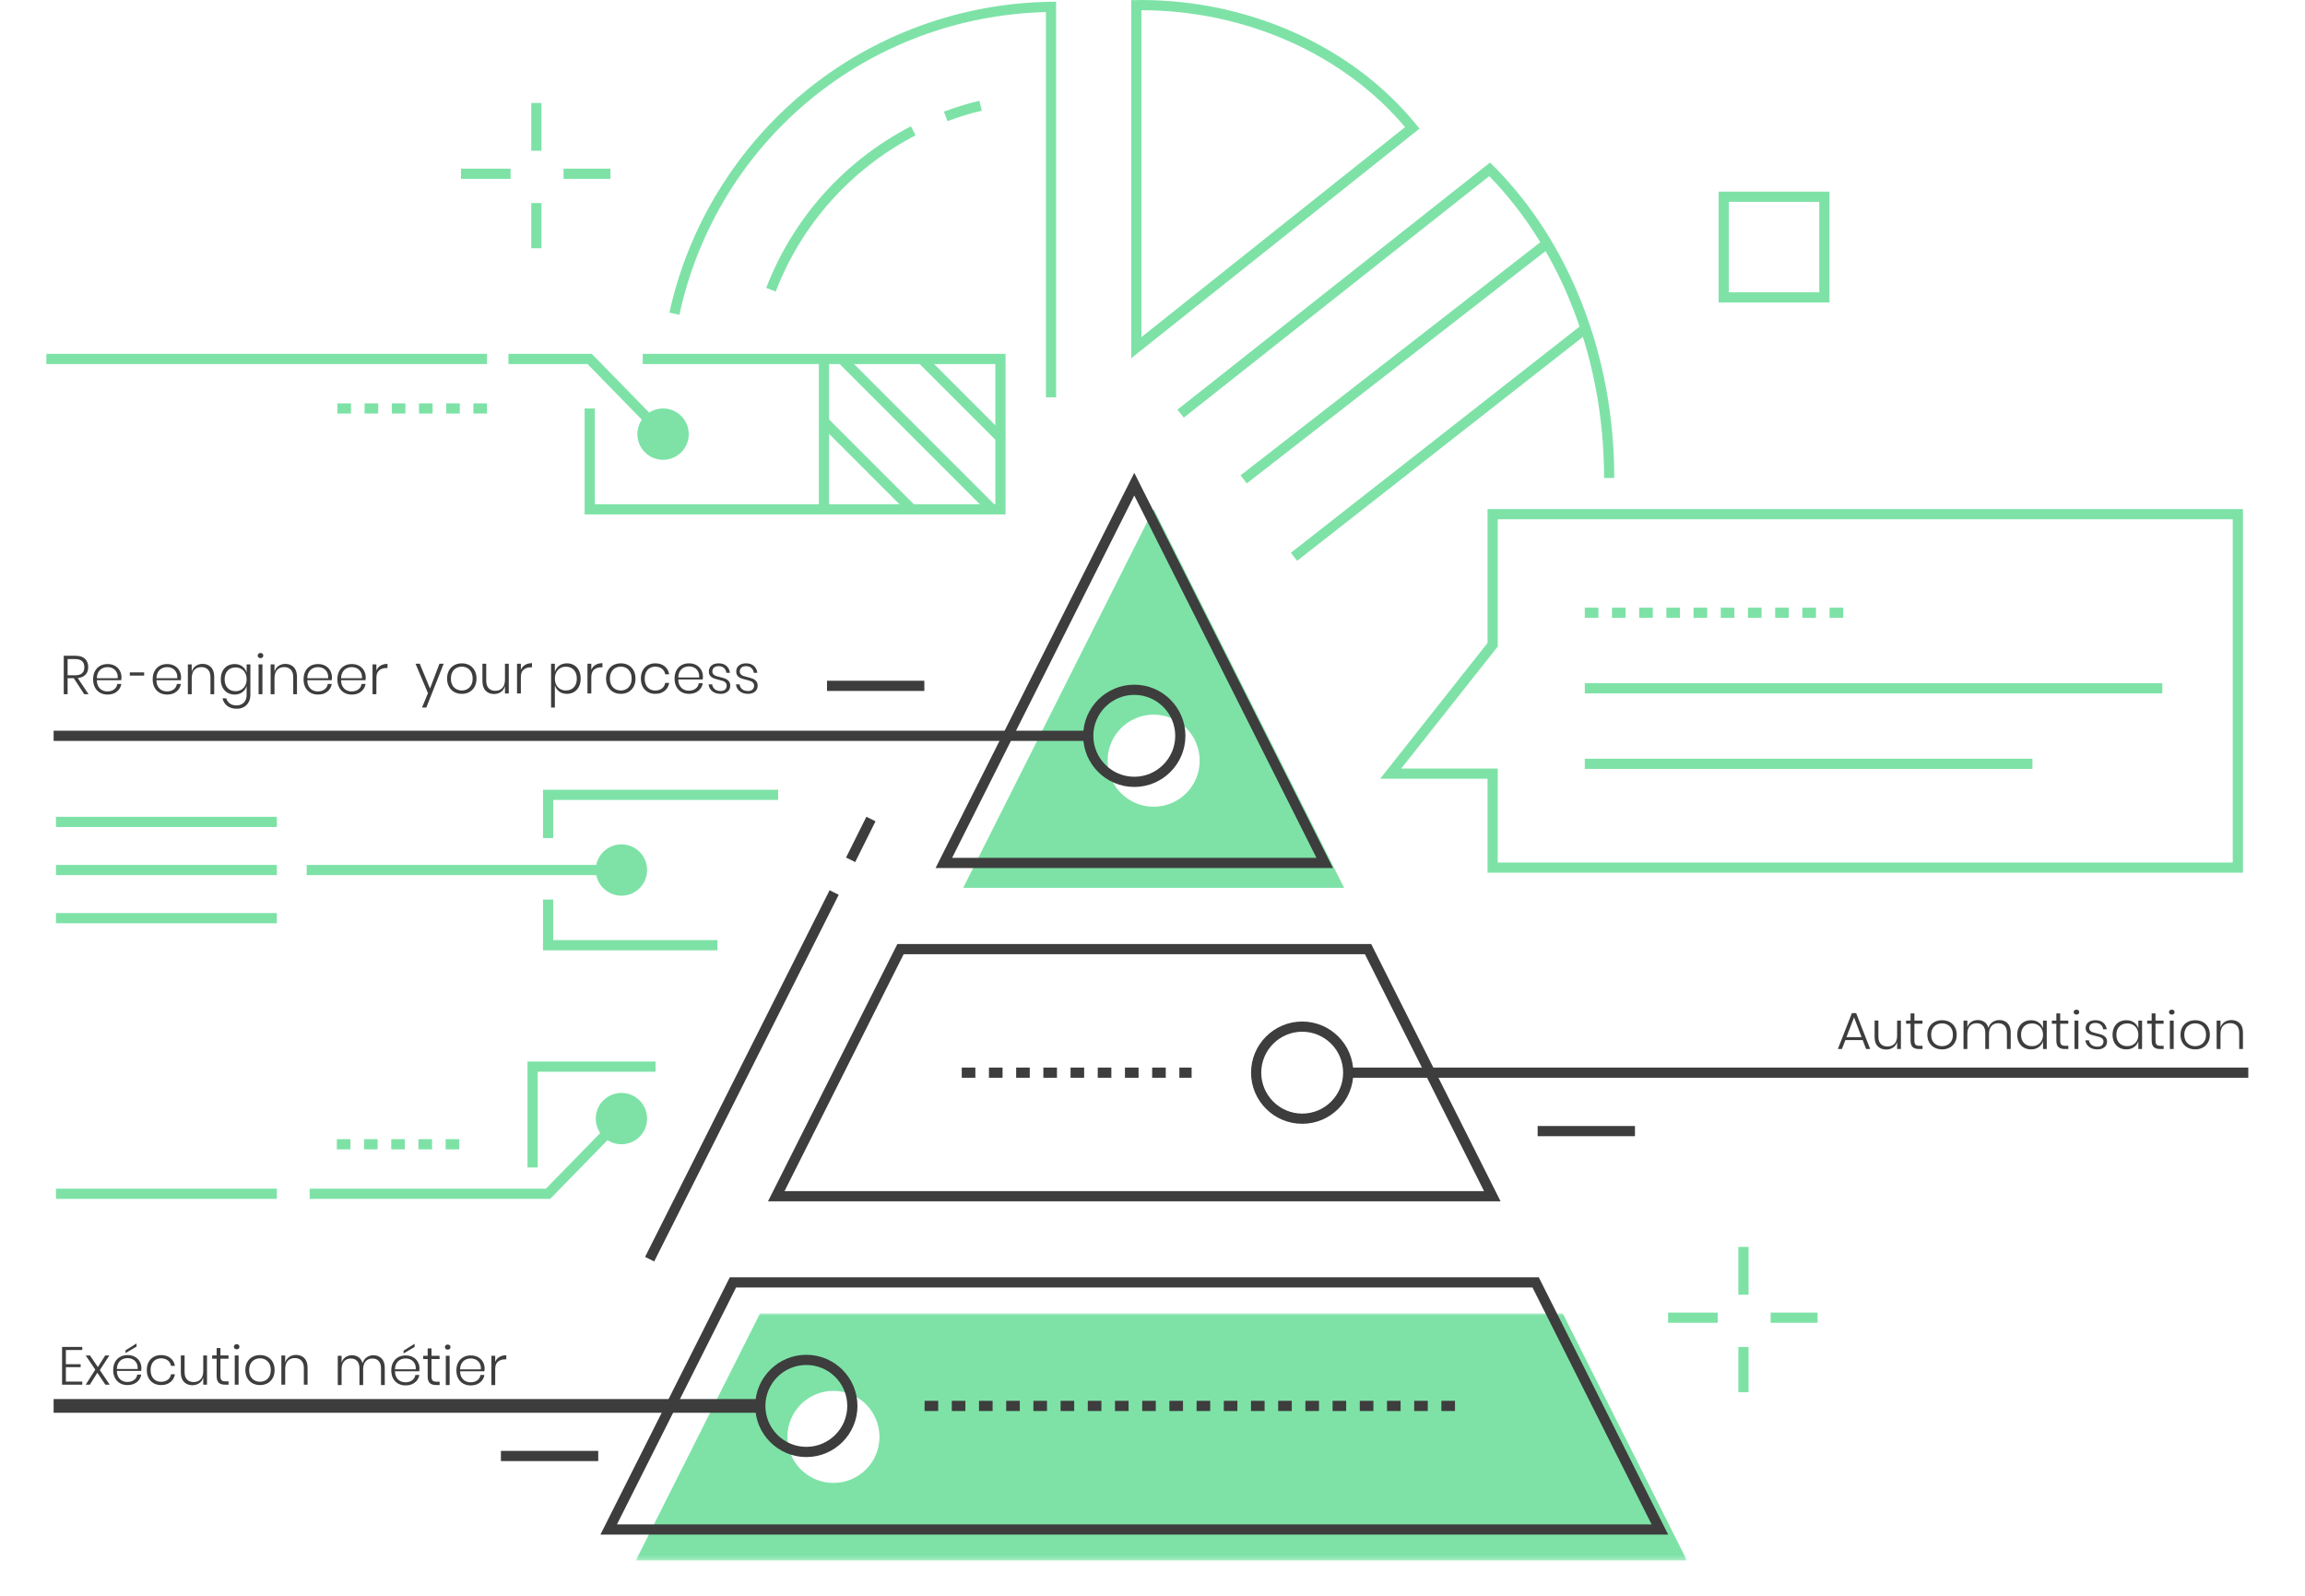 <svg height="360" viewBox="0 0 520 360" width="520" xmlns="http://www.w3.org/2000/svg" xmlns:xlink="http://www.w3.org/1999/xlink"><mask id="a" fill="#fff"><path d="m0 0h237.137v55.745h-237.137z" fill="#fff" fill-rule="evenodd"/></mask><g fill="none" fill-rule="evenodd"><path d="m0 0h520v360h-520z"/><g transform="translate(10.457 0)"><g fill="#7ee2a7"><path d="m325.127 114.844v30.212l-24.228 30.621h24.228v21.205h170.416v-82.038zm2.302 31.012v-28.711h165.813v77.436h-165.813v-21.204h-21.775z"/><path d="m347.064 139.386h3.068v-2.301h-3.068zm6.136 0h3.068v-2.301h-3.068zm6.136 0h3.068v-2.301h-3.068zm6.136 0h3.068v-2.301h-3.068zm6.136 0h3.068v-2.301h-3.068zm6.136 0h3.068v-2.301h-3.068zm6.136 0h3.068v-2.301h-3.068zm6.136 0h3.068v-2.301h-3.068zm6.136 0h3.068v-2.301h-3.068zm6.136 0h3.068v-2.301h-3.068z"/><path d="m347.064 156.424h130.292v-2.301h-130.292z"/><path d="m347.064 173.462h100.987v-2.301h-100.987z"/><path d="m138.306 98.743-16.218-16.614h-17.843v-2.301h18.813l16.894 17.307z"/><path d="m0 82.129h99.407v-2.302h-99.407z"/><path d="m2.167 197.424h49.831v-2.302h-49.831z"/><path d="m2.167 186.568h49.831v-2.302h-49.831z"/><path d="m2.167 208.281h49.831v-2.302h-49.831z"/><path d="m58.728 197.424h71v-2.301h-71z"/><path d="m65.66 93.296h3.068v-2.301h-3.068zm6.136 0h3.068v-2.301h-3.068zm6.136 0h3.068v-2.301h-3.068zm6.136 0h3.068v-2.301h-3.068zm6.136 0h3.068v-2.301h-3.068zm6.136 0h3.068v-2.301h-3.068z"/><g transform="translate(2.167)"><path d="m131.168 97.939c0 3.199 2.594 5.793 5.793 5.793 3.2 0 5.793-2.594 5.793-5.793 0-3.199-2.593-5.793-5.793-5.793-3.199 0-5.793 2.594-5.793 5.793"/><path d="m121.777 196.274c0 3.199 2.594 5.793 5.793 5.793 3.2 0 5.793-2.594 5.793-5.793 0-3.199-2.593-5.793-5.793-5.793-3.199 0-5.793 2.594-5.793 5.793"/><path d="m111.499 270.458h-54.267v-2.301h53.298l16.218-16.614 1.646 1.608z"/><path d="m0 270.458h49.831v-2.301h-49.831z"/><path d="m63.368 259.29h3.068v-2.301h-3.068zm6.136 0h3.068v-2.301h-3.068zm6.136 0h3.068v-2.301h-3.068zm6.136 0h3.068v-2.301h-3.068zm6.136 0h3.068v-2.301h-3.068z"/><path d="m121.777 252.347c0-3.199 2.594-5.793 5.793-5.793 3.2 0 5.793 2.594 5.793 5.793 0 3.199-2.593 5.793-5.793 5.793-3.199 0-5.793-2.594-5.793-5.793"/><path d="m214.228 116.05h-94.963v-23.905h2.301v21.604h90.361v-31.621h-79.553v-2.301h81.853z"/><path d="m112.175 189.059h-2.301v-10.897h53.043v2.301h-50.742z"/><path d="m149.232 214.385h-39.358v-11.45h2.301v9.149h37.057z"/><path d="m108.681 263.38h-2.301v-23.905h28.882v2.301h-26.581z"/><path d="m172.113 114.9h2.301v-33.921h-2.301z"/><path d="m212.546 99.824-18.032-18.032 1.627-1.627 18.032 18.032z"/><path d="m210.383 115.713-33.521-33.521 1.627-1.627 33.521 33.521z"/><path d="m191.902 115.368-19.451-19.451 1.627-1.627 19.451 19.451z"/><path d="m244.875 2.301v73.746l59.473-47.375c-13.917-16.495-36.041-26.323-59.473-26.37zm-2.301 78.52v-80.784l1.137-.013c.14-.002.278-.006.415-.011.192-.007.384-.014.578-.014 24.6 0 47.841 10.51 62.171 28.114l.734.902z"/><path d="m225.634 89.629h-2.301v-86.906c-40.203 1.022-74.111 28.954-82.692 68.29l-2.249-.491c4.231-19.393 15.046-37.069 30.453-49.771 15.611-12.871 35.366-20.098 55.623-20.35l1.165-.015z"/><path d="m351.55 107.822h-2.301c0-26.426-9.429-51.173-25.906-68.083l-68.904 54.474-1.428-1.805 70.517-55.747.723.724c17.348 17.351 27.299 43.025 27.299 70.438"/><path d="m268.653 109.049-1.413-1.816 68.452-53.229 1.413 1.817z"/><path d="m280.01 126.514-1.419-1.811 65.791-51.55 1.418 1.811z"/><path d="m201.123 27.335-.809-2.154c2.604-.977 5.298-1.803 8.007-2.456l.539 2.237c-2.618.631-5.222 1.43-7.737 2.373"/><path d="m162.377 65.774-2.148-.825c6.05-15.739 17.643-28.688 32.644-36.459l1.059 2.043c-14.502 7.512-25.709 20.028-31.555 35.241"/><path d="m377.397 65.941h20.407v-20.407h-20.407zm-2.301 2.301h25.009v-25.009h-25.009z"/><path d="m379.544 292.077h2.301v-10.787h-2.301z"/><path d="m386.827 298.417h10.586v-2.301h-10.586z"/><path d="m379.544 314.071h2.301v-10.202h-2.301z"/><path d="m363.688 298.417h11.19v-2.301h-11.19z"/><path d="m107.229 34.01h2.301v-10.787h-2.301z"/><path d="m114.51 40.35h10.587v-2.301h-10.587z"/><path d="m107.228 56.004h2.301v-10.202h-2.301z"/><path d="m91.373 40.351h11.189v-2.301h-11.189z"/></g></g><g transform="translate(1.641 106.665)"><path d="m248.16 75.327c-5.736 0-10.387-4.649-10.387-10.386s4.65-10.386 10.387-10.386 10.386 4.649 10.386 10.386-4.649 10.386-10.386 10.386zm0-67.155-42.967 85.451h85.932z" fill="#7ee2a7"/><path d="m44.583 38.258c-5.736 0-10.386-4.649-10.386-10.385 0-5.736 4.649-10.386 10.386-10.386s10.386 4.649 10.386 10.386c0 5.736-4.649 10.385-10.386 10.385zm164.527-38.258h-181.081l-28.029 55.745h237.137z" fill="#7ee2a7" mask="url(#a)" transform="translate(131.338 189.616)"/><g fill="#3d3d3d"><path d="m180.829 87.812-2.06-1.027 4.584-9.195 2.06 1.027z"/><path d="m135.486 177.913-2.056-1.035 41.629-82.714 2.055 1.035z"/><path d="m202.693 86.862h82.199l-41.1-81.74zm85.932 2.301h-89.665l44.833-89.163z"/><path d="m164.892 162.043h157.802l-26.871-53.444h-104.059zm161.535 2.301h-165.267l29.185-58.045h106.896z"/><path d="m127.091 237.223h233.404l-26.871-53.444h-179.661zm237.137 2.301h-240.87l29.186-58.045h182.498z"/><path d="m204.872 136.471h3.068v-2.301h-3.068zm6.136 0h3.068v-2.301h-3.068zm6.136 0h3.068v-2.301h-3.068zm6.136 0h3.068v-2.301h-3.068zm6.136 0h3.068v-2.301h-3.068zm6.136 0h3.068v-2.301h-3.068zm6.136 0h3.068v-2.301h-3.068zm6.136 0h3.068v-2.301h-3.068zm6.136 0h2.764v-2.301h-2.764z"/><path d="m196.489 211.651h3.068v-2.301h-3.068zm6.136 0h3.068v-2.301h-3.068zm6.136 0h3.068v-2.301h-3.068zm6.136 0h3.068v-2.301h-3.068zm6.136 0h3.068v-2.301h-3.068zm6.136 0h3.068v-2.301h-3.068zm6.136 0h3.068v-2.301h-3.068zm6.136 0h3.068v-2.301h-3.068zm6.136 0h3.068v-2.301h-3.068zm6.136 0h3.068v-2.301h-3.068zm6.136 0h3.068v-2.301h-3.068zm6.136 0h3.068v-2.301h-3.068zm6.136 0h3.068v-2.301h-3.068zm6.136 0h3.068v-2.301h-3.068zm6.136 0h3.068v-2.301h-3.068zm6.136 0h3.068v-2.301h-3.068zm6.136 0h3.068v-2.301h-3.068zm6.136 0h3.068v-2.301h-3.068zm6.136 0h3.068v-2.301h-3.068zm6.136 0h3.068v-2.301h-3.068z"/><path d="m292.057 136.471h203.052v-2.301h-203.052z"/><path d="m281.671 126.085c-5.093 0-9.235 4.142-9.235 9.235s4.142 9.235 9.235 9.235c5.093 0 9.235-4.142 9.235-9.235s-4.142-9.235-9.235-9.235m0 20.772c-6.361 0-11.536-5.176-11.536-11.536s5.175-11.536 11.536-11.536 11.536 5.176 11.536 11.536-5.175 11.536-11.536 11.536"/><path d="m169.807 201.266c-5.093 0-9.235 4.142-9.235 9.235s4.142 9.235 9.235 9.235 9.235-4.142 9.235-9.235-4.142-9.235-9.235-9.235m0 20.772c-6.361 0-11.536-5.175-11.536-11.536 0-6.361 5.175-11.536 11.536-11.536s11.536 5.176 11.536 11.536c0 6.361-5.175 11.536-11.536 11.536"/><path d="m0 60.48h233.407v-2.301h-233.407z"/><path d="m0 212.048h159.407v-3.094h-159.407z"/><path d="m243.793 50.095c-5.093 0-9.235 4.142-9.235 9.235 0 5.093 4.142 9.235 9.235 9.235s9.235-4.142 9.235-9.235c0-5.093-4.142-9.235-9.235-9.235m0 20.772c-6.361 0-11.536-5.176-11.536-11.536 0-6.361 5.175-11.536 11.536-11.536s11.536 5.176 11.536 11.536c0 6.361-5.175 11.536-11.536 11.536"/><path d="m334.788 149.658h21.953v-2.301h-21.953z"/><path d="m100.91 222.947h21.953v-2.301h-21.953z"/><path d="m174.475 49.208h21.953v-2.301h-21.953z"/></g></g><path d="m4.794 156.606v-3.616h1.39l2.354 3.616h.976l-2.427-3.641c.764-.082 1.348-.336 1.75-.763.402-.426.604-1.0.604-1.722 0-.779-.238-1.398-.713-1.857-.476-.459-1.197-.689-2.165-.689h-2.634v8.671zm1.707-4.268h-1.707v-3.653h1.707c1.382 0 2.073.615 2.073 1.845 0 1.205-.691 1.808-2.073 1.808zm7.305 4.354c.846 0 1.545-.221 2.098-.664s.89-1.021 1.012-1.734h-.902c-.081.517-.325.927-.732 1.23-.407.303-.911.455-1.512.455-.415 0-.801-.09-1.159-.271-.358-.18-.648-.461-.872-.842-.224-.381-.339-.855-.348-1.421h5.512c.033-.189.049-.398.049-.627 0-.541-.124-1.041-.372-1.5s-.61-.826-1.085-1.101-1.039-.412-1.689-.412c-.634 0-1.197.137-1.689.412s-.876.672-1.152 1.193c-.276.521-.415 1.134-.415 1.839s.138 1.318.415 1.839c.276.521.661.918 1.152 1.193s1.055.412 1.689.412zm2.293-3.69h-4.707c.016-.558.136-1.023.36-1.396.224-.373.514-.65.872-.83.358-.18.752-.271 1.183-.271.423 0 .813.09 1.171.271.358.18.642.459.854.836.211.377.301.84.268 1.39zm5.964-.59v-.726h-3.232v.726zm5.183 4.28c.846 0 1.545-.221 2.098-.664s.89-1.021 1.012-1.734h-.902c-.081.517-.325.927-.732 1.23-.407.303-.911.455-1.512.455-.415 0-.801-.09-1.159-.271-.358-.18-.648-.461-.872-.842-.224-.381-.339-.855-.348-1.421h5.512c.033-.189.049-.398.049-.627 0-.541-.124-1.041-.372-1.5s-.61-.826-1.085-1.101c-.476-.275-1.039-.412-1.689-.412-.634 0-1.197.137-1.689.412-.492.275-.876.672-1.152 1.193-.276.521-.415 1.134-.415 1.839s.138 1.318.415 1.839c.276.521.661.918 1.152 1.193.492.275 1.055.412 1.689.412zm2.293-3.69h-4.707c.016-.558.136-1.023.36-1.396.224-.373.514-.65.872-.83.358-.18.752-.271 1.183-.271.423 0 .813.09 1.171.271.358.18.642.459.854.836.211.377.301.84.268 1.39zm3.256 3.604v-3.567c0-.836.197-1.47.591-1.9s.925-.646 1.592-.646c.634 0 1.134.195 1.5.584s.549.949.549 1.679v3.85h.841v-3.911c0-.959-.242-1.687-.726-2.183-.484-.496-1.112-.744-1.884-.744-.577 0-1.089.152-1.537.455s-.756.742-.927 1.316v-1.648h-.866v6.715zm10.171 3.284c.594 0 1.122-.129 1.585-.387.463-.258.825-.623 1.085-1.095.26-.471.39-1.019.39-1.642v-6.875h-.841v1.845c-.179-.582-.506-1.05-.982-1.402s-1.051-.529-1.726-.529c-.61 0-1.15.137-1.622.412-.472.275-.839.672-1.104 1.193-.264.521-.396 1.134-.396 1.839 0 .697.132 1.306.396 1.826.264.521.634.92 1.11 1.199.476.279 1.014.418 1.616.418.675 0 1.25-.176 1.726-.529s.803-.82.982-1.402v2.005c0 .492-.1.918-.299 1.279-.199.361-.472.633-.817.818s-.73.277-1.152.277c-.618 0-1.124-.143-1.518-.43-.394-.287-.665-.676-.811-1.168h-.854c.171.722.535 1.293 1.091 1.716.557.422 1.27.633 2.14.633zm-.268-3.96c-.748 0-1.348-.24-1.799-.719-.451-.48-.677-1.134-.677-1.962s.226-1.482.677-1.962 1.051-.719 1.799-.719c.472 0 .896.111 1.274.332.378.221.675.535.89.941.215.406.323.875.323 1.408 0 .533-.108 1.002-.323 1.408-.215.406-.512.719-.89.941s-.803.332-1.274.332zm5.622-7.453c.187 0 .337-.053.451-.16s.171-.246.171-.418c0-.18-.057-.324-.171-.43-.114-.107-.264-.16-.451-.16s-.339.053-.457.16c-.118.107-.177.25-.177.43 0 .172.059.312.177.418s.27.16.457.16zm.427 8.13v-6.715h-.866v6.715zm2.72 0v-3.567c0-.836.197-1.47.591-1.9s.925-.646 1.592-.646c.634 0 1.134.195 1.5.584s.549.949.549 1.679v3.85h.841v-3.911c0-.959-.242-1.687-.726-2.183-.484-.496-1.112-.744-1.884-.744-.577 0-1.089.152-1.537.455-.447.303-.756.742-.927 1.316v-1.648h-.866v6.715zm9.817.086c.846 0 1.545-.221 2.098-.664s.89-1.021 1.012-1.734h-.902c-.081.517-.325.927-.732 1.23-.407.303-.911.455-1.512.455-.415 0-.801-.09-1.159-.271-.358-.18-.648-.461-.872-.842-.224-.381-.339-.855-.348-1.421h5.512c.033-.189.049-.398.049-.627 0-.541-.124-1.041-.372-1.5-.248-.459-.61-.826-1.085-1.101-.476-.275-1.039-.412-1.689-.412-.634 0-1.197.137-1.689.412s-.876.672-1.152 1.193c-.276.521-.415 1.134-.415 1.839s.138 1.318.415 1.839.661.918 1.152 1.193 1.055.412 1.689.412zm2.293-3.69h-4.707c.016-.558.136-1.023.36-1.396.224-.373.514-.65.872-.83s.752-.271 1.183-.271c.423 0 .813.09 1.171.271s.642.459.854.836.301.84.268 1.39zm5.329 3.69c.846 0 1.545-.221 2.098-.664.553-.443.89-1.021 1.012-1.734h-.902c-.081.517-.325.927-.732 1.23-.407.303-.911.455-1.512.455-.415 0-.801-.09-1.159-.271-.358-.18-.648-.461-.872-.842-.224-.381-.339-.855-.348-1.421h5.512c.033-.189.049-.398.049-.627 0-.541-.124-1.041-.372-1.5s-.61-.826-1.085-1.101c-.476-.275-1.039-.412-1.689-.412-.634 0-1.197.137-1.689.412-.492.275-.876.672-1.152 1.193-.276.521-.415 1.134-.415 1.839s.138 1.318.415 1.839c.276.521.661.918 1.152 1.193.492.275 1.055.412 1.689.412zm2.293-3.69h-4.707c.016-.558.136-1.023.36-1.396.224-.373.514-.65.872-.83.358-.18.752-.271 1.183-.271.423 0 .813.09 1.171.271.358.18.642.459.854.836.211.377.301.84.268 1.39zm3.256 3.604v-3.677c0-.787.211-1.355.634-1.703.423-.348.955-.523 1.598-.523h.28v-.935c-.618 0-1.142.131-1.573.394-.431.262-.744.635-.939 1.119v-1.39h-.866v6.715zm11.267 3.01 3.915-9.888h-.951l-2.134 5.596-2.317-5.596h-.951l2.805 6.641-1.341 3.247zm8.012-3.087c.634 0 1.201-.139 1.701-.418.5-.279.892-.676 1.177-1.193.285-.517.427-1.127.427-1.833 0-.705-.142-1.318-.427-1.839-.285-.521-.677-.918-1.177-1.193s-1.067-.412-1.701-.412-1.203.137-1.707.412c-.504.275-.9.672-1.189 1.193-.289.521-.433 1.134-.433 1.839 0 .697.144 1.306.433 1.826s.685.92 1.189 1.199c.504.279 1.073.418 1.707.418zm0-.763c-.439 0-.846-.098-1.22-.295s-.675-.496-.902-.898c-.228-.402-.341-.898-.341-1.488s.114-1.088.341-1.494c.228-.406.528-.707.902-.904s.781-.295 1.22-.295c.431 0 .831.098 1.201.295.37.197.669.498.896.904.228.406.341.904.341 1.494s-.114 1.086-.341 1.488c-.228.402-.526.701-.896.898-.37.197-.77.295-1.201.295zm7.268.799c.577 0 1.089-.152 1.537-.455.447-.303.756-.746.927-1.328v1.66h.854v-6.715h-.854v3.567c0 .836-.197 1.47-.591 1.9-.394.43-.925.646-1.592.646-.634 0-1.134-.195-1.5-.584-.366-.389-.549-.953-.549-1.691v-3.837h-.854v3.911c0 .959.242 1.687.726 2.183.484.496 1.116.744 1.896.744zm6.049-.123v-3.677c0-.787.211-1.355.634-1.703.423-.348.955-.523 1.598-.523h.28v-.935c-.618 0-1.142.131-1.573.394s-.744.635-.939 1.119v-1.39h-.866v6.715zm7.671 3.173v-5.018c.179.582.504 1.05.976 1.402.472.353 1.049.529 1.732.529.602 0 1.138-.139 1.61-.418.472-.279.839-.678 1.104-1.199s.396-1.129.396-1.826c0-.705-.132-1.318-.396-1.839-.264-.521-.63-.918-1.098-1.193s-1.006-.412-1.616-.412c-.683 0-1.26.176-1.732.529-.472.353-.797.82-.976 1.402v-1.845h-.854v9.888zm2.476-3.85c-.472 0-.896-.111-1.274-.332s-.673-.535-.884-.941-.317-.875-.317-1.408c0-.533.106-1.002.317-1.408s.506-.719.884-.941c.378-.221.803-.332 1.274-.332.756 0 1.358.24 1.805.719.447.48.671 1.134.671 1.962 0 .828-.224 1.482-.671 1.962-.447.48-1.049.719-1.805.719zm5.744.676v-3.677c0-.787.211-1.355.634-1.703.423-.348.955-.523 1.598-.523h.28v-.935c-.618 0-1.142.131-1.573.394-.431.262-.744.635-.939 1.119v-1.39h-.866v6.715zm6.659.086c.634 0 1.201-.139 1.701-.418.5-.279.892-.676 1.177-1.193.285-.517.427-1.127.427-1.833 0-.705-.142-1.318-.427-1.839-.285-.521-.677-.918-1.177-1.193-.5-.275-1.067-.412-1.701-.412s-1.203.137-1.707.412c-.504.275-.9.672-1.189 1.193-.289.521-.433 1.134-.433 1.839 0 .697.144 1.306.433 1.826s.685.92 1.189 1.199c.504.279 1.073.418 1.707.418zm0-.763c-.439 0-.846-.098-1.22-.295s-.675-.496-.902-.898c-.228-.402-.341-.898-.341-1.488s.114-1.088.341-1.494.528-.707.902-.904.781-.295 1.22-.295c.431 0 .831.098 1.201.295.37.197.669.498.896.904.228.406.341.904.341 1.494s-.114 1.086-.341 1.488c-.228.402-.526.701-.896.898-.37.197-.77.295-1.201.295zm7.781.763c.846 0 1.547-.225 2.104-.676.557-.451.896-1.05 1.018-1.796h-.89c-.089.533-.337.953-.744 1.261-.407.307-.907.461-1.5.461-.431 0-.827-.098-1.189-.295-.362-.197-.65-.498-.866-.904-.215-.406-.323-.904-.323-1.494s.108-1.088.323-1.494c.215-.406.504-.707.866-.904.362-.197.758-.295 1.189-.295.594 0 1.094.154 1.5.461.407.307.654.728.744 1.261h.89c-.122-.746-.461-1.345-1.018-1.796-.557-.451-1.258-.676-2.104-.676-.634 0-1.197.137-1.689.412-.492.275-.876.672-1.152 1.193-.276.521-.415 1.134-.415 1.839 0 .705.138 1.318.415 1.839.276.521.661.918 1.152 1.193.492.275 1.055.412 1.689.412zm7.598 0c.846 0 1.545-.221 2.098-.664.553-.443.89-1.021 1.012-1.734h-.902c-.081.517-.325.927-.732 1.23s-.911.455-1.512.455c-.415 0-.801-.09-1.159-.271-.358-.18-.648-.461-.872-.842-.224-.381-.339-.855-.348-1.421h5.512c.033-.189.049-.398.049-.627 0-.541-.124-1.041-.372-1.5-.248-.459-.61-.826-1.085-1.101s-1.039-.412-1.689-.412c-.634 0-1.197.137-1.689.412-.492.275-.876.672-1.152 1.193-.276.521-.415 1.134-.415 1.839 0 .705.138 1.318.415 1.839.276.521.661.918 1.152 1.193.492.275 1.055.412 1.689.412zm2.293-3.69h-4.707c.016-.558.136-1.023.36-1.396.224-.373.514-.65.872-.83.358-.18.752-.271 1.183-.271.423 0 .813.09 1.171.271s.642.459.854.836.301.84.268 1.39zm4.854 3.69c.65 0 1.173-.17 1.567-.51.394-.34.591-.777.591-1.31 0-.435-.106-.779-.317-1.033-.211-.254-.465-.441-.762-.56-.297-.119-.689-.236-1.177-.351-.398-.09-.715-.178-.951-.264-.236-.086-.433-.211-.591-.375-.159-.164-.238-.381-.238-.652 0-.361.124-.65.372-.867.248-.217.591-.326 1.031-.326.512 0 .921.141 1.226.424.305.283.482.642.531 1.076h.817c-.098-.656-.366-1.177-.805-1.562s-1.02-.578-1.744-.578c-.683 0-1.224.168-1.622.504-.398.336-.598.779-.598 1.328 0 .418.102.748.305.99.203.242.449.42.738.535s.673.23 1.152.344c.415.098.742.191.982.277.24.086.441.215.604.387.163.172.244.402.244.689 0 .353-.118.64-.354.861s-.565.332-.988.332c-.569 0-1.02-.139-1.354-.418-.333-.279-.524-.64-.573-1.082h-.829c.089.664.378 1.187.866 1.568s1.114.572 1.878.572zm6.183 0c.65 0 1.173-.17 1.567-.51.394-.34.591-.777.591-1.31 0-.435-.106-.779-.317-1.033-.211-.254-.465-.441-.762-.56s-.689-.236-1.177-.351c-.398-.09-.715-.178-.951-.264-.236-.086-.433-.211-.591-.375-.159-.164-.238-.381-.238-.652 0-.361.124-.65.372-.867.248-.217.591-.326 1.031-.326.512 0 .921.141 1.226.424.305.283.482.642.53 1.076h.817c-.098-.656-.366-1.177-.805-1.562s-1.02-.578-1.744-.578c-.683 0-1.224.168-1.622.504-.398.336-.598.779-.598 1.328 0 .418.102.748.305.99.203.242.449.42.738.535.289.115.673.23 1.152.344.415.098.742.191.982.277.24.086.441.215.604.387.163.172.244.402.244.689 0 .353-.118.64-.354.861s-.565.332-.988.332c-.569 0-1.02-.139-1.354-.418-.333-.279-.524-.64-.573-1.082h-.829c.089.664.378 1.187.866 1.568.488.381 1.114.572 1.878.572z" fill="#3d3d3d" fill-rule="nonzero"/><path d="m405.072 236.652.779-2.021h3.909l.767 2.021h.925l-3.166-8.095h-.962l-3.166 8.095zm4.432-2.679h-3.409l1.717-4.465zm5.565 2.796c.576 0 1.088-.145 1.534-.435.446-.29.755-.713.925-1.269v1.586h.852v-6.415h-.852v3.407c0 .799-.197 1.404-.591 1.815-.394.411-.923.617-1.589.617-.633 0-1.132-.186-1.498-.558-.365-.372-.548-.911-.548-1.616v-3.666h-.852v3.736c0 .916.242 1.612.725 2.086.483.474 1.114.711 1.893.711zm8.195-.117v-.728h-.682c-.43 0-.731-.084-.901-.253s-.256-.48-.256-.934v-3.783h1.826v-.717h-1.826v-1.621h-.865v1.621h-1.011v.717h1.011v3.772c0 .697.158 1.193.475 1.486s.796.441 1.437.441zm4.408.082c.633 0 1.199-.133 1.699-.399.499-.266.891-.646 1.175-1.14.284-.493.426-1.077.426-1.751s-.142-1.259-.426-1.757c-.284-.497-.676-.877-1.175-1.14-.499-.262-1.065-.394-1.699-.394s-1.201.131-1.705.394c-.503.262-.899.642-1.187 1.14s-.432 1.083-.432 1.757c0 .666.144 1.247.432 1.745s.684.879 1.187 1.146c.503.266 1.072.399 1.705.399zm0-.728c-.438 0-.844-.094-1.218-.282-.373-.188-.674-.474-.901-.858-.227-.384-.341-.858-.341-1.422 0-.564.114-1.04.341-1.428.227-.388.528-.676.901-.864.373-.188.779-.282 1.218-.282.43 0 .83.094 1.199.282.369.188.668.476.895.864.227.388.341.864.341 1.428 0 .564-.114 1.038-.341 1.422-.227.384-.526.67-.895.858-.369.188-.769.282-1.199.282zm5.699.646v-3.407c0-.791.191-1.39.572-1.798.382-.407.893-.611 1.534-.611.601 0 1.074.184 1.419.552s.518.897.518 1.586v3.678h.84v-3.407c0-.791.191-1.39.572-1.798.382-.407.893-.611 1.534-.611.601 0 1.074.184 1.419.552s.518.897.518 1.586v3.678h.852v-3.736c0-.916-.237-1.612-.712-2.086-.475-.474-1.094-.711-1.857-.711-.568 0-1.076.151-1.522.452-.446.302-.759.738-.938 1.31-.162-.58-.455-1.018-.877-1.316-.422-.298-.925-.446-1.51-.446-.56 0-1.053.139-1.479.417-.426.278-.72.687-.883 1.228v-1.527h-.865v6.415zm14.368.082c.674 0 1.248-.168 1.723-.505.475-.337.802-.783.98-1.339v1.762h.84v-6.415h-.84v1.762c-.179-.556-.505-1.003-.98-1.339-.475-.337-1.049-.505-1.723-.505-.609 0-1.149.131-1.619.394-.471.262-.838.642-1.102 1.14s-.396 1.083-.396 1.757c0 .666.132 1.247.396 1.745s.633.879 1.108 1.146c.475.266 1.013.399 1.613.399zm.219-.728c-.747 0-1.346-.229-1.796-.687-.451-.458-.676-1.083-.676-1.874s.225-1.416.676-1.874c.451-.458 1.049-.687 1.796-.687.471 0 .895.106 1.272.317.377.211.674.511.889.899.215.388.323.836.323 1.345 0 .509-.108.958-.323 1.345-.215.388-.511.687-.889.899-.377.211-.802.317-1.272.317zm8.195.646v-.728h-.682c-.43 0-.731-.084-.901-.253s-.256-.48-.256-.934v-3.783h1.826v-.717h-1.826v-1.621h-.865v1.621h-1.011v.717h1.011v3.772c0 .697.158 1.193.475 1.486s.796.441 1.437.441zm1.839-7.766c.187 0 .337-.051.451-.153.114-.102.17-.235.17-.399 0-.172-.057-.309-.17-.411-.114-.102-.264-.153-.451-.153-.187 0-.339.051-.457.153-.118.102-.177.239-.177.411 0 .164.059.298.177.399.118.102.27.153.457.153zm.426 7.766v-6.415h-.865v6.415zm4.31.082c.649 0 1.171-.163 1.565-.488s.591-.742.591-1.251c0-.415-.106-.744-.317-.987-.211-.243-.465-.421-.761-.535s-.688-.225-1.175-.335c-.398-.086-.714-.17-.95-.253-.235-.082-.432-.202-.591-.358-.158-.157-.237-.364-.237-.623 0-.345.124-.621.371-.828.248-.208.591-.311 1.029-.311.511 0 .919.135 1.224.405.304.27.481.613.53 1.028h.816c-.097-.627-.365-1.124-.804-1.492s-1.019-.552-1.741-.552c-.682 0-1.222.161-1.619.482-.398.321-.597.744-.597 1.269 0 .399.101.715.304.946.203.231.449.401.737.511.288.11.672.219 1.151.329.414.094.741.182.98.264.239.082.44.206.603.37.162.164.244.384.244.658 0 .337-.118.611-.353.822-.235.211-.564.317-.986.317-.568 0-1.019-.133-1.352-.399-.333-.266-.524-.611-.572-1.034h-.828c.089.634.377 1.134.865 1.498.487.364 1.112.546 1.875.546zm6.514 0c.674 0 1.248-.168 1.723-.505.475-.337.802-.783.98-1.339v1.762h.84v-6.415h-.84v1.762c-.179-.556-.505-1.003-.98-1.339-.475-.337-1.049-.505-1.723-.505-.609 0-1.149.131-1.619.394-.471.262-.838.642-1.102 1.14s-.396 1.083-.396 1.757c0 .666.132 1.247.396 1.745s.633.879 1.108 1.146c.475.266 1.013.399 1.613.399zm.219-.728c-.747 0-1.346-.229-1.796-.687-.451-.458-.676-1.083-.676-1.874s.225-1.416.676-1.874c.451-.458 1.049-.687 1.796-.687.471 0 .895.106 1.272.317.377.211.674.511.889.899.215.388.323.836.323 1.345 0 .509-.108.958-.323 1.345-.215.388-.511.687-.889.899-.377.211-.802.317-1.272.317zm8.195.646v-.728h-.682c-.43 0-.731-.084-.901-.253s-.256-.48-.256-.934v-3.783h1.826v-.717h-1.826v-1.621h-.865v1.621h-1.011v.717h1.011v3.772c0 .697.158 1.193.475 1.486s.796.441 1.437.441zm1.839-7.766c.187 0 .337-.051.451-.153.114-.102.17-.235.17-.399 0-.172-.057-.309-.17-.411-.114-.102-.264-.153-.451-.153-.187 0-.339.051-.457.153-.118.102-.177.239-.177.411 0 .164.059.298.177.399.118.102.27.153.457.153zm.426 7.766v-6.415h-.865v6.415zm4.858.082c.633 0 1.199-.133 1.699-.399.499-.266.891-.646 1.175-1.14.284-.493.426-1.077.426-1.751s-.142-1.259-.426-1.757-.676-.877-1.175-1.14c-.499-.262-1.065-.394-1.699-.394-.633 0-1.201.131-1.705.394s-.899.642-1.187 1.14-.432 1.083-.432 1.757c0 .666.144 1.247.432 1.745s.684.879 1.187 1.146c.503.266 1.072.399 1.705.399zm0-.728c-.438 0-.844-.094-1.218-.282-.373-.188-.674-.474-.901-.858-.227-.384-.341-.858-.341-1.422 0-.564.114-1.04.341-1.428.227-.388.528-.676.901-.864.373-.188.779-.282 1.218-.282.43 0 .83.094 1.199.282.369.188.668.476.895.864.227.388.341.864.341 1.428 0 .564-.114 1.038-.341 1.422s-.526.67-.895.858c-.369.188-.769.282-1.199.282zm5.699.646v-3.407c0-.799.197-1.404.591-1.815.394-.411.923-.617 1.589-.617.633 0 1.132.186 1.498.558s.548.907.548 1.604v3.678h.84v-3.736c0-.916-.241-1.612-.725-2.086s-1.11-.711-1.881-.711c-.576 0-1.088.145-1.534.435-.446.29-.755.709-.925 1.257v-1.574h-.865v6.415z" fill="#3d3d3d" fill-rule="nonzero"/><path d="m8.104 312.376v-.7h-3.7v-3.249h3.336v-.664h-3.336v-3.213h3.7v-.688h-4.561v8.515zm1.71 0 1.686-2.693 1.819 2.693h.97l-2.22-3.297 2.147-3.297h-.934l-1.662 2.621-1.771-2.621h-.97l2.159 3.201-2.159 3.394zm8.042-7.126 2.487-1.461v-.713l-2.487 1.546zm.461 7.21c.841 0 1.536-.217 2.086-.652s.885-1.002 1.007-1.703h-.898c-.081.507-.323.91-.728 1.208-.404.298-.906.447-1.504.447-.412 0-.797-.089-1.152-.266-.356-.177-.645-.453-.867-.827-.222-.374-.338-.839-.346-1.395h5.483c.032-.185.049-.391.049-.616 0-.531-.123-1.023-.37-1.473-.247-.451-.606-.811-1.08-1.081-.473-.27-1.033-.405-1.68-.405-.631 0-1.191.135-1.68.405-.489.27-.871.66-1.146 1.172-.275.511-.412 1.113-.412 1.806 0 .692.137 1.294.412 1.806.275.511.657.902 1.146 1.172.489.27 1.049.405 1.68.405zm-2.402-3.623c.016-.548.135-1.004.358-1.371.222-.366.511-.638.867-.815.356-.177.748-.266 1.177-.266.42 0 .809.089 1.164.266.356.177.639.451.849.821.21.37.299.825.267 1.365zm9.983 3.623c.841 0 1.538-.221 2.092-.664.554-.443.892-1.031 1.013-1.763h-.885c-.089.523-.336.936-.74 1.238s-.902.453-1.492.453c-.429 0-.823-.097-1.183-.29-.36-.193-.647-.489-.861-.888s-.321-.888-.321-1.467.107-1.069.321-1.467.501-.694.861-.888.754-.29 1.183-.29c.59 0 1.088.151 1.492.453s.651.715.74 1.238h.885c-.121-.733-.459-1.32-1.013-1.763-.554-.443-1.251-.664-2.092-.664-.631 0-1.191.135-1.68.405-.489.27-.871.66-1.146 1.172-.275.511-.412 1.113-.412 1.806 0 .692.137 1.294.412 1.806s.657.902 1.146 1.172c.489.27 1.049.405 1.68.405zm7.047.036c.574 0 1.084-.149 1.528-.447.445-.298.752-.733.922-1.304v1.63h.849v-6.594h-.849v3.502c0 .821-.196 1.443-.588 1.866s-.92.634-1.583.634c-.631 0-1.128-.191-1.492-.574-.364-.382-.546-.936-.546-1.661v-3.768h-.849v3.841c0 .942.241 1.657.722 2.144s1.11.731 1.886.731zm8.163-.121v-.749h-.679c-.429 0-.728-.087-.898-.26-.17-.173-.255-.493-.255-.96v-3.889h1.819v-.737h-1.819v-1.667h-.861v1.667h-1.007v.737h1.007v3.877c0 .717.158 1.226.473 1.528s.792.453 1.431.453zm1.832-7.983c.186 0 .336-.052.449-.157.113-.105.17-.242.17-.411 0-.177-.057-.318-.17-.423-.113-.105-.263-.157-.449-.157s-.338.052-.455.157-.176.246-.176.423c0 .169.059.306.176.411.117.105.269.157.455.157zm.425 7.983v-6.594h-.861v6.594zm4.84.085c.631 0 1.195-.137 1.692-.411.497-.274.887-.664 1.171-1.172.283-.507.425-1.107.425-1.8 0-.692-.142-1.294-.425-1.806-.283-.511-.673-.902-1.171-1.172-.497-.27-1.061-.405-1.692-.405s-1.197.135-1.698.405c-.501.27-.896.66-1.183 1.172-.287.511-.431 1.113-.431 1.806 0 .684.144 1.282.431 1.793.287.511.681.904 1.183 1.178s1.067.411 1.698.411zm0-.749c-.437 0-.841-.097-1.213-.29-.372-.193-.671-.487-.898-.882-.226-.395-.34-.882-.34-1.461s.113-1.069.34-1.467c.226-.399.526-.694.898-.888s.776-.29 1.213-.29c.429 0 .827.097 1.195.29s.665.489.892.888c.226.399.34.888.34 1.467s-.113 1.067-.34 1.461c-.226.395-.524.688-.892.882-.368.193-.766.29-1.195.29zm5.677.664v-3.502c0-.821.196-1.443.588-1.866s.92-.634 1.583-.634c.631 0 1.128.191 1.492.574.364.382.546.932.546 1.649v3.78h.837v-3.841c0-.942-.241-1.657-.722-2.144-.481-.487-1.106-.731-1.874-.731-.574 0-1.084.149-1.528.447-.445.298-.752.729-.922 1.292v-1.618h-.861v6.594zm12.723.077v-3.502c0-.813.19-1.429.57-1.848s.89-.628 1.528-.628c.598 0 1.069.189 1.413.568.344.378.516.922.516 1.63v3.78h.837v-3.502c0-.813.19-1.429.57-1.848s.89-.628 1.528-.628c.598 0 1.069.189 1.413.568.344.378.516.922.516 1.63v3.78h.849v-3.841c0-.942-.237-1.657-.71-2.144-.473-.487-1.09-.731-1.85-.731-.566 0-1.071.155-1.516.465s-.756.759-.934 1.347c-.162-.596-.453-1.047-.873-1.353-.42-.306-.922-.459-1.504-.459-.558 0-1.049.143-1.474.429s-.718.707-.879 1.262v-1.57h-.861v6.594zm13.986-7.126 2.487-1.461v-.713l-2.487 1.546zm.461 7.21c.841 0 1.536-.217 2.086-.652.55-.435.885-1.002 1.007-1.703h-.898c-.081.507-.323.91-.728 1.208-.404.298-.906.447-1.504.447-.412 0-.797-.089-1.152-.266-.356-.177-.645-.453-.867-.827-.222-.374-.338-.839-.346-1.395h5.483c.032-.185.049-.391.049-.616 0-.531-.123-1.023-.37-1.473-.247-.451-.606-.811-1.08-1.081-.473-.27-1.033-.405-1.68-.405-.631 0-1.191.135-1.68.405-.489.27-.871.66-1.146 1.172-.275.511-.412 1.113-.412 1.806s.137 1.294.412 1.806c.275.511.657.902 1.146 1.172s1.049.405 1.68.405zm-2.402-3.623c.016-.548.135-1.004.358-1.371.222-.366.511-.638.867-.815s.748-.266 1.177-.266c.42 0 .809.089 1.164.266.356.177.639.451.849.821.21.37.299.825.267 1.365zm10.068 3.539v-.749h-.679c-.429 0-.728-.087-.898-.26-.17-.173-.255-.493-.255-.96v-3.889h1.819v-.737h-1.819v-1.667h-.861v1.667h-1.007v.737h1.007v3.877c0 .717.158 1.226.473 1.528s.792.453 1.431.453zm1.832-7.983c.186 0 .336-.052.449-.157.113-.105.17-.242.17-.411 0-.177-.057-.318-.17-.423-.113-.105-.263-.157-.449-.157s-.338.052-.455.157c-.117.105-.176.246-.176.423 0 .169.059.306.176.411.117.105.269.157.455.157zm.425 7.983v-6.594h-.861v6.594zm4.767.085c.841 0 1.536-.217 2.086-.652.55-.435.885-1.002 1.007-1.703h-.898c-.081.507-.323.91-.728 1.208s-.906.447-1.504.447c-.412 0-.797-.089-1.152-.266s-.645-.453-.867-.827-.338-.839-.346-1.395h5.483c.032-.185.049-.391.049-.616 0-.531-.123-1.023-.37-1.473-.247-.451-.606-.811-1.08-1.081-.473-.27-1.033-.405-1.68-.405-.631 0-1.191.135-1.68.405-.489.27-.871.66-1.146 1.172-.275.511-.412 1.113-.412 1.806s.137 1.294.412 1.806c.275.511.657.902 1.146 1.172.489.27 1.049.405 1.68.405zm-2.402-3.623c.016-.548.135-1.004.358-1.371.222-.366.511-.638.867-.815.356-.177.748-.266 1.177-.266.42 0 .809.089 1.164.266s.639.451.849.821.299.825.267 1.365zm7.921 3.539v-3.611c0-.773.21-1.331.631-1.673s.95-.513 1.589-.513h.279v-.918c-.615 0-1.136.129-1.565.386s-.74.624-.934 1.099v-1.365h-.861v6.594z" fill="#3d3d3d" fill-rule="nonzero"/></g></g></svg>